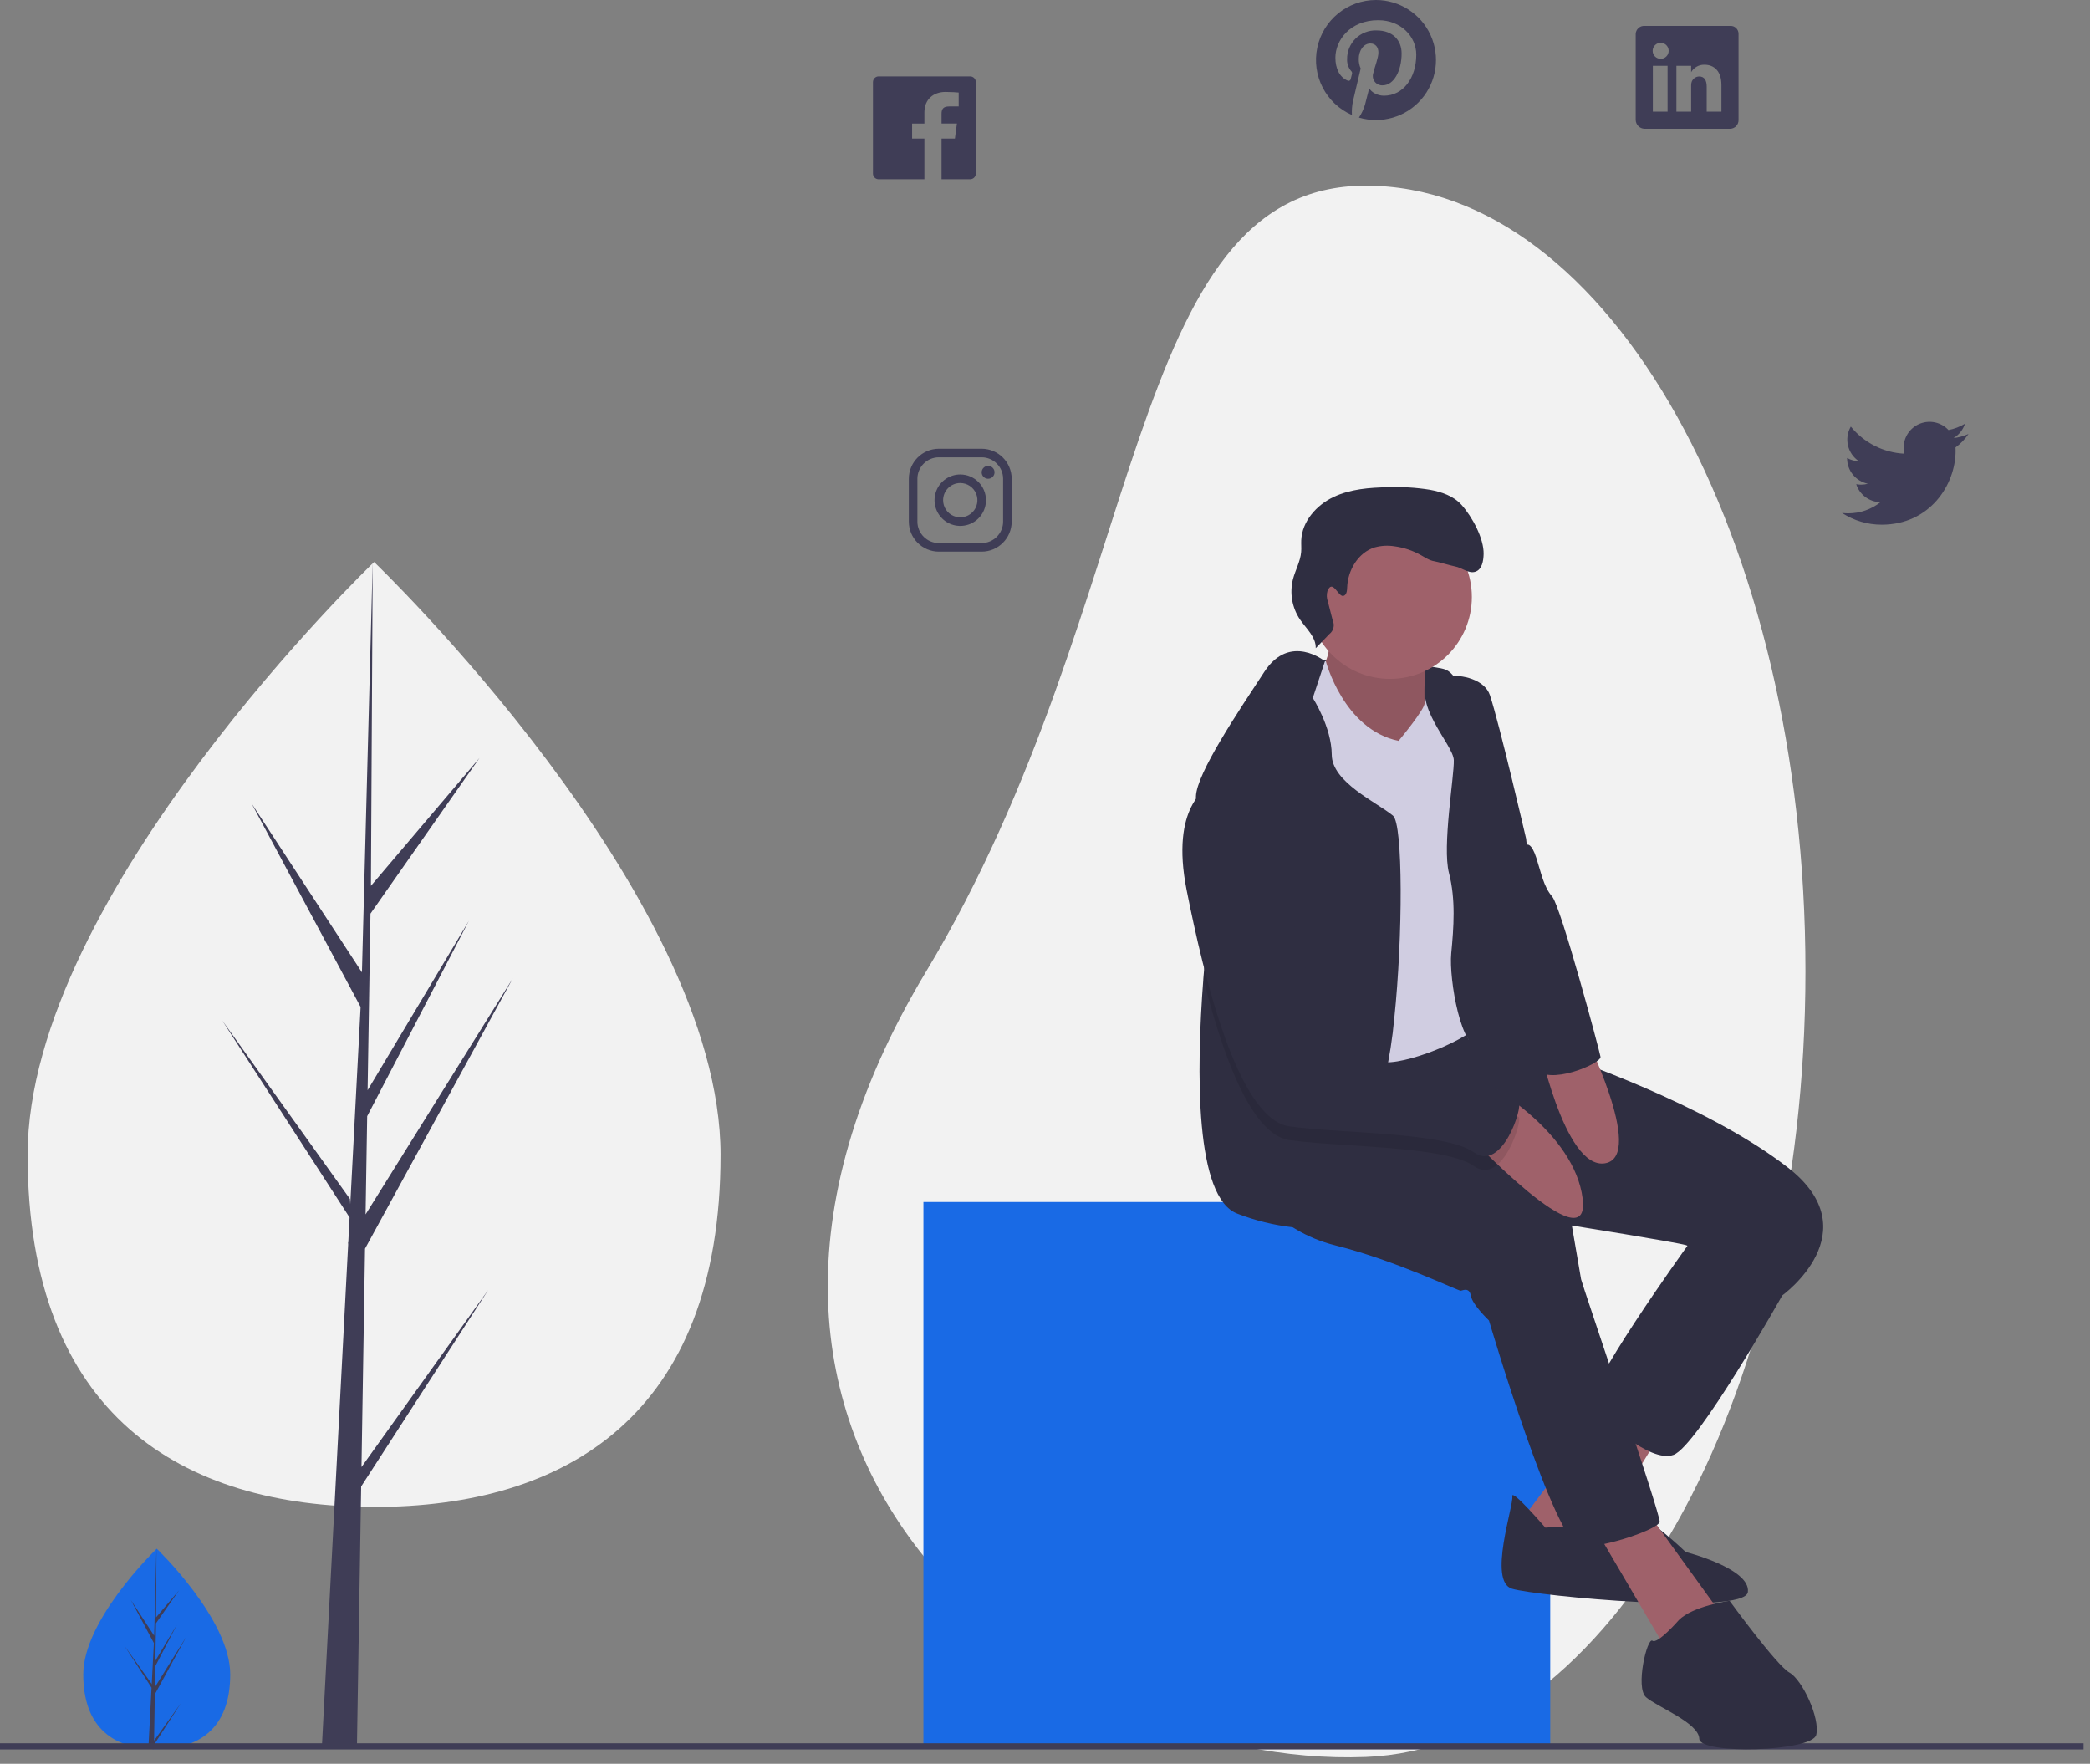 <svg xmlns="http://www.w3.org/2000/svg" width="237" height="200" viewBox="0 0 237 200">
    <rect x="0" y="0" width="237" height="200" fill="#808080" stroke="none"/>
    <g fill="none" fill-rule="evenodd">
        <g>
            <g transform="translate(-19 -19) translate(19 19)">
                <path fill="#196AE5" fill-rule="nonzero" d="M26.107 189.871c0 6.275-3.73 8.466-8.331 8.466-.107 0-.213-.001-.32-.003-.213-.005-.424-.015-.633-.03-4.153-.293-7.38-2.597-7.38-8.433 0-6.039 7.718-13.66 8.298-14.224h.001l.034-.033s8.331 7.982 8.331 14.257z"/>
                <path fill="#3F3D56" fill-rule="nonzero" d="M17.472 197.377l3.047-4.258-3.055 4.726-.008.489c-.213-.005-.424-.015-.633-.03l.329-6.277-.003-.049.006-.01.03-.592-3.062-4.737 3.072 4.292.008.126.248-4.743-2.622-4.895 2.654 4.062.258-9.834.001-.033v.032l-.043 7.755 2.61-3.074-2.62 3.742-.07 4.247 2.437-4.076-2.447 4.7-.038 2.362 3.538-5.673-3.552 6.497-.085 5.251z"/>
                <path fill="#F2F2F2" fill-rule="nonzero" d="M204.733 110.142c0 49.202-22.34 88.017-49.85 89.088-35.877 1.398-82.765-34.374-49.85-89.088 25.362-42.161 22.318-89.088 49.85-89.088 27.531 0 49.85 39.886 49.85 89.088z"/>
                <path fill="#196AE5" fill-rule="nonzero" d="M104.713 136.299H175.792V198.025H104.713z"/>
                <path stroke="#3F3D56" stroke-width=".699" d="M0 198.025L236.271 198.025"/>
                <path fill="#3F3D56" fill-rule="nonzero" d="M156.035 0c-3.22 0-6 2.258-6.66 5.41-.66 3.152.98 6.336 3.929 7.629-.029-.524.011-1.049.118-1.562l.875-3.71c-.148-.338-.223-.705-.218-1.075 0-1.008.583-1.762 1.312-1.762.62 0 .917.465.917 1.021 0 .623-.398 1.553-.601 2.415-.082.324-.006.668.207.927.212.258.534.4.868.383 1.288 0 2.157-1.656 2.157-3.618 0-1.492-1.005-2.607-2.831-2.607-.883-.035-1.742.295-2.375.91-.634.617-.986 1.466-.976 2.35-.02.485.14.96.45 1.333.111.092.15.246.097.38-.034.125-.106.425-.14.547-.012.074-.059.139-.126.172-.068.034-.147.033-.214-.002-.951-.389-1.395-1.428-1.395-2.6 0-1.933 1.632-4.25 4.864-4.25 2.598 0 4.308 1.88 4.308 3.897 0 2.67-1.486 4.663-3.673 4.663-.735 0-1.425-.398-1.662-.847 0 0-.395 1.567-.48 1.871-.157.516-.387 1.007-.683 1.458 2.556.755 5.318-.051 7.066-2.063 1.748-2.013 2.16-4.86 1.055-7.285C161.12 1.559 158.7.002 156.034 0zM223.217 49.214c-.537.238-1.106.395-1.69.465.615-.368 1.075-.946 1.295-1.628-.577.343-1.21.585-1.869.714-.824-.883-2.105-1.171-3.228-.727-1.124.444-1.861 1.53-1.86 2.738-.001.226.024.451.076.671-2.367-.117-4.572-1.236-6.064-3.077-.78 1.346-.38 3.068.915 3.93-.47-.01-.928-.137-1.337-.367v.037c0 1.4.987 2.608 2.36 2.886-.252.068-.512.103-.774.103-.186 0-.371-.018-.553-.055.385 1.2 1.49 2.021 2.75 2.045-1.043.819-2.33 1.263-3.655 1.26-.235 0-.47-.014-.702-.042 1.34.872 2.904 1.334 4.502 1.33 5.417 0 8.376-4.486 8.376-8.378 0-.127-.003-.255-.01-.38.576-.417 1.073-.933 1.468-1.525zM110.012 8.662H99.635c-.356 0-.644.289-.644.644v10.378c0 .355.288.643.644.644h5.188V15.71h-1.394v-1.701h1.394V12.75c0-1.507 1.045-2.327 2.391-2.327.644 0 1.337.049 1.498.07v1.574h-1.072c-.733 0-.872.346-.872.856v1.085h1.743l-.227 1.701h-1.516v4.618h3.244c.356 0 .644-.289.644-.644V9.306c0-.356-.288-.644-.644-.644zM111.32 51.859c1.341.004 2.427 1.09 2.43 2.43v4.86c-.003 1.341-1.089 2.427-2.43 2.431h-4.86c-1.34-.004-2.426-1.09-2.43-2.43v-4.86c.004-1.341 1.09-2.427 2.43-2.431h4.86m0-.972h-4.86c-1.877.005-3.397 1.525-3.402 3.402v4.86c.005 1.878 1.525 3.398 3.402 3.403h4.86c1.877-.005 3.398-1.525 3.403-3.402v-4.86c-.005-1.878-1.526-3.398-3.402-3.403z"/>
                <path fill="#3F3D56" fill-rule="nonzero" d="M112.05 54.29c-.295 0-.561-.178-.674-.45-.113-.273-.05-.587.158-.795.209-.209.522-.271.795-.158.272.112.45.378.45.673 0 .194-.076.38-.213.516-.137.137-.323.214-.516.213zm-3.16.485c.787 0 1.496.474 1.797 1.2.3.727.134 1.563-.422 2.12-.556.555-1.392.722-2.119.42-.726-.3-1.2-1.01-1.2-1.795.001-1.074.87-1.944 1.944-1.945m0-.972c-1.18 0-2.243.71-2.694 1.8-.452 1.09-.202 2.345.632 3.179.834.834 2.089 1.083 3.178.632 1.09-.451 1.8-1.515 1.8-2.694 0-1.61-1.305-2.916-2.916-2.917zM196.213 2.936h-9.733c-.253-.012-.5.077-.687.247-.187.17-.299.408-.31.661V13.6c.014.545.452.984.997 1h9.73c.533-.022.95-.467.936-1V3.844c.004-.246-.094-.483-.27-.655-.177-.172-.417-.264-.663-.253zm-7.115 9.721h-1.67V7.462h1.67v5.195zm-.777-5.985h-.013c-.5-.003-.904-.41-.902-.91.002-.501.408-.906.909-.906.5 0 .906.405.908.905.002.5-.402.908-.902.911zm6.883 5.985h-1.67v-2.84c0-.68-.243-1.146-.848-1.146-.387.004-.73.25-.857.617-.044.132-.064.271-.057.41v2.96H190.1V7.461h1.67v.723c.31-.536.888-.86 1.507-.844 1.097 0 1.926.723 1.926 2.281v3.035z"/>
                <path fill="#2F2E41" fill-rule="nonzero" d="M150.094 74.878s11.827.322 13.78 1.033c1.953.71 2.826 5.792 2.826 5.792l-9.182 2.886-6.868-.39-5.168.366 2.886-7.559 1.726-2.128z"/>
                <path fill="#9F616A" fill-rule="nonzero" d="M150.605 70.998s.778 3.005-.95 5.133c-1.726 2.128 7.424 9.71 7.424 9.71l4.828-.83s-1.064-9.233.365-11.572c1.43-2.338-11.667-2.441-11.667-2.441z"/>
                <path fill="#000" fill-rule="nonzero" d="M150.605 70.998s.778 3.005-.95 5.133c-1.726 2.128 7.424 9.71 7.424 9.71l4.828-.83s-1.064-9.233.365-11.572c1.43-2.338-11.667-2.441-11.667-2.441z" opacity=".1"/>
                <path fill="#9F616A" fill-rule="nonzero" d="M182.709 158.863L172.058 172.988 179.327 177.231 189.331 160.863z"/>
                <path fill="#2F2E41" fill-rule="nonzero" d="M175.238 173.226s-3.922-4.558-3.748-3.541c.175 1.016-2.79 9.634-.031 10.468 2.759.834 26.419 3.045 26.745.373.325-2.672-7.059-4.541-7.059-4.541s-4.387-4.216-5.36-3.788c-.972.43-10.547 1.029-10.547 1.029z"/>
                <path fill="#9F616A" fill-rule="nonzero" d="M180.319 172.352L188.827 186.846 195.25 183.127 186.671 171.261z"/>
                <path fill="#2F2E41" fill-rule="nonzero" d="M193.75 137.87l-2.526 3.573s-12.036 16.717-10.758 18.067c1.278 1.35 6.602 6.45 9.31 5.462 2.707-.988 12.326-18.075 12.326-18.075l-2.51-10.031-5.843 1.004z"/>
                <path fill="#2F2E41" fill-rule="nonzero" d="M141.899 134.488s2.695 5.03 9.528 6.733c6.832 1.703 13.97 5.184 14.224 5.14.254-.043.972-.428 1.147.588.175 1.016 2.048 2.787 2.048 2.787s7.547 25.645 10.43 25.673c2.881.028 8.804-2.036 8.927-2.842.124-.806-8.825-26.995-8.912-27.504l-1.048-6.097s11.834 1.89 12.938 2.223c1.103.333 10.92 5.708 10.92 5.708s10.009-7.213.648-14.497c-9.361-7.285-25.45-12.628-25.45-12.628l-5.773-1.624-5.03-.3-.741-2.84-11.915.687-12.433 5.276.492 13.517z"/>
                <circle cx="157.623" cy="67.699" r="9.281" fill="#9F616A" fill-rule="nonzero"/>
                <path fill="#D0CDE1" fill-rule="nonzero" d="M149.227 75.158l1.116-.192s2.016 7.763 8.253 9.045c0 0 3.077-3.687 2.946-4.309-.131-.622 2.437-3.94 3.803-2.082 1.365 1.857-.334 34.585.814 35.172 1.147.588 3.608 1.211 1.627 3.383-1.98 2.171-9.849 5.093-11.592 4.085-1.742-1.009-5.303-9.552-6.844-12.426-1.54-2.874-4.005-12.652-4.005-12.652s-3.149-10.706-1.211-13.132c1.937-2.426 5.093-6.892 5.093-6.892z"/>
                <path fill="#2F2E41" fill-rule="nonzero" d="M158.11 115.45c-.208 2.279-.563 4.543-1.064 6.777-.455 1.817-.985 2.915-1.59 2.868-1.543-.116-2.244 2.148-2.606 4.757-.387 2.768-.387 5.926-.599 7.042-.28 1.475-2.076 2.6-5.664 2.27-2.137-.243-4.234-.757-6.241-1.53-4.845-1.762-4.701-16.046-3.89-26.646.495-6.497 1.24-11.613 1.24-11.613s-1.472-4.389-1.942-7.397c-.094-.55-.141-1.105-.14-1.662.071-2.628 4.869-9.73 7.768-14.153 2.903-4.424 6.862-1.179 6.862-1.179l-1.378 4.159s2.135 3.295 2.15 6.431c.017 3.136 5.114 5.4 6.944 6.918 1.15.954 1.122 13.689.15 22.957zM162.14 76.47s.333.396 1.865.203c1.836-.232 4.362.404 4.948 2.157 1.076 3.216 4.11 16.297 4.11 16.297s1.262 14.954 1.83 18.257c.567 3.303.285 6.229.845 7.964.56 1.734-5.526-3.236-7.77-2.589-2.242.647-3.683-7.737-3.401-10.663.282-2.926.52-6.105-.258-9.11-.778-3.006.601-10.96.55-12.782-.052-1.822-4.946-6.414-2.72-9.734z"/>
                <path fill="#9F616A" fill-rule="nonzero" d="M168.706 122.949s9.826 5.36 10.767 12.99c.94 7.63-13.144-7.387-13.144-7.387l2.377-5.603zM174.315 117.538s3.011 15.177 7.702 14.37c4.69-.806-2.62-15.244-2.62-15.244l-5.082.874z"/>
                <path fill="#2F2E41" fill-rule="nonzero" d="M190.379 183.702s-2.402 2.767-2.997 2.346c-.596-.42-1.965 5.308-.73 6.404 1.234 1.095 5.99 2.894 6.041 4.716.052 1.822 12.807 1.46 13.264-.449.456-1.91-1.6-6.264-3.045-7.062-1.445-.798-6.788-8.142-6.788-8.142s-4.185.611-5.745 2.187z"/>
                <path fill="#000" fill-rule="nonzero" d="M167.14 132.23c-2.278-1.608-8.641-2.007-14.29-2.378-2.478-.159-4.82-.315-6.618-.567-1.734-.24-3.293-1.824-4.677-4.184-2.098-3.576-3.794-8.938-5.1-14.113.496-6.497 1.24-11.613 1.24-11.613s-1.47-4.389-1.941-7.397c.331-.462.759-.847 1.253-1.129 5.992-2.572 11.712 22.74 12.439 26.71.012.066.021.129.03.182.353 2.045 4.16 3.794 7.57 4.486 2.101.427 4.056.455 4.957-.1 2.366-1.453 9.642 4.361 10.194 4.526.552.169-1.783 7.894-5.056 5.578z" opacity=".1"/>
                <path fill="#2F2E41" fill-rule="nonzero" d="M137.008 89.291s-4.355 2.056-2.442 11.667c1.914 9.611 5.769 25.951 11.664 26.77 5.895.817 17.634.63 20.91 2.945 3.274 2.314 5.609-5.411 5.057-5.578-.552-.167-7.829-5.979-10.195-4.526-2.366 1.453-11.957-1.083-12.525-4.386-.567-3.303-6.38-29.508-12.47-26.892zM168.39 84.682l4.786 11.106s.482-.24 1.041 1.494c.56 1.735.822 3.26 1.803 4.399.98 1.14 5.343 17.392 5.474 18.154.131.762-6.026 3.39-7.401 1.272-1.376-2.118-5.703-36.425-5.703-36.425zM152.343 67.57c.356-.095.408-.568.42-.935.064-1.97 1.25-3.993 3.137-4.566.723-.199 1.481-.24 2.222-.123 1.058.141 2.08.482 3.01 1.005.491.276.973.608 1.53.693.369.055 1.962.519 2.328.584.806.143 1.555.864 2.328.596.74-.257.903-1.214.92-1.997.042-1.783-1.312-4.25-2.504-5.577-.905-1.007-2.267-1.472-3.599-1.713-1.555-.25-3.132-.346-4.706-.286-2.132.038-4.322.202-6.244 1.124-1.921.922-3.535 2.758-3.628 4.887-.019.444.027.89-.01 1.332-.091 1.079-.664 2.054-.933 3.103-.389 1.557-.1 3.206.793 4.538.713 1.05 1.834 2 1.793 3.268l1.546-1.603c.476-.363.634-1.01.378-1.551l-.548-2.135c-.14-.381-.157-.797-.047-1.188.587-1.45 1.221.702 1.814.544z"/>
                <path fill="#F2F2F2" fill-rule="nonzero" d="M81.71 130.96c0 29.59-17.59 39.92-39.288 39.92-21.698 0-39.288-10.33-39.288-39.92 0-29.588 39.288-67.23 39.288-67.23s39.289 37.642 39.289 67.23z"/>
                <path fill="#3F3D56" fill-rule="nonzero" d="M40.991 166.355L41.393 141.592 58.139 110.956 41.456 137.707 41.637 126.572 53.178 104.408 41.685 123.626 41.685 123.626 42.011 103.6 54.369 85.955 42.062 100.451 42.265 63.731 40.988 112.342 41.092 110.336 28.528 91.104 40.891 114.186 39.72 136.552 39.685 135.958 25.2 115.718 39.641 138.055 39.495 140.852 39.469 140.894 39.481 141.124 36.511 197.867 40.479 197.867 40.955 168.558 55.361 146.276z"/>
            </g>
        </g>
    </g>
</svg>
